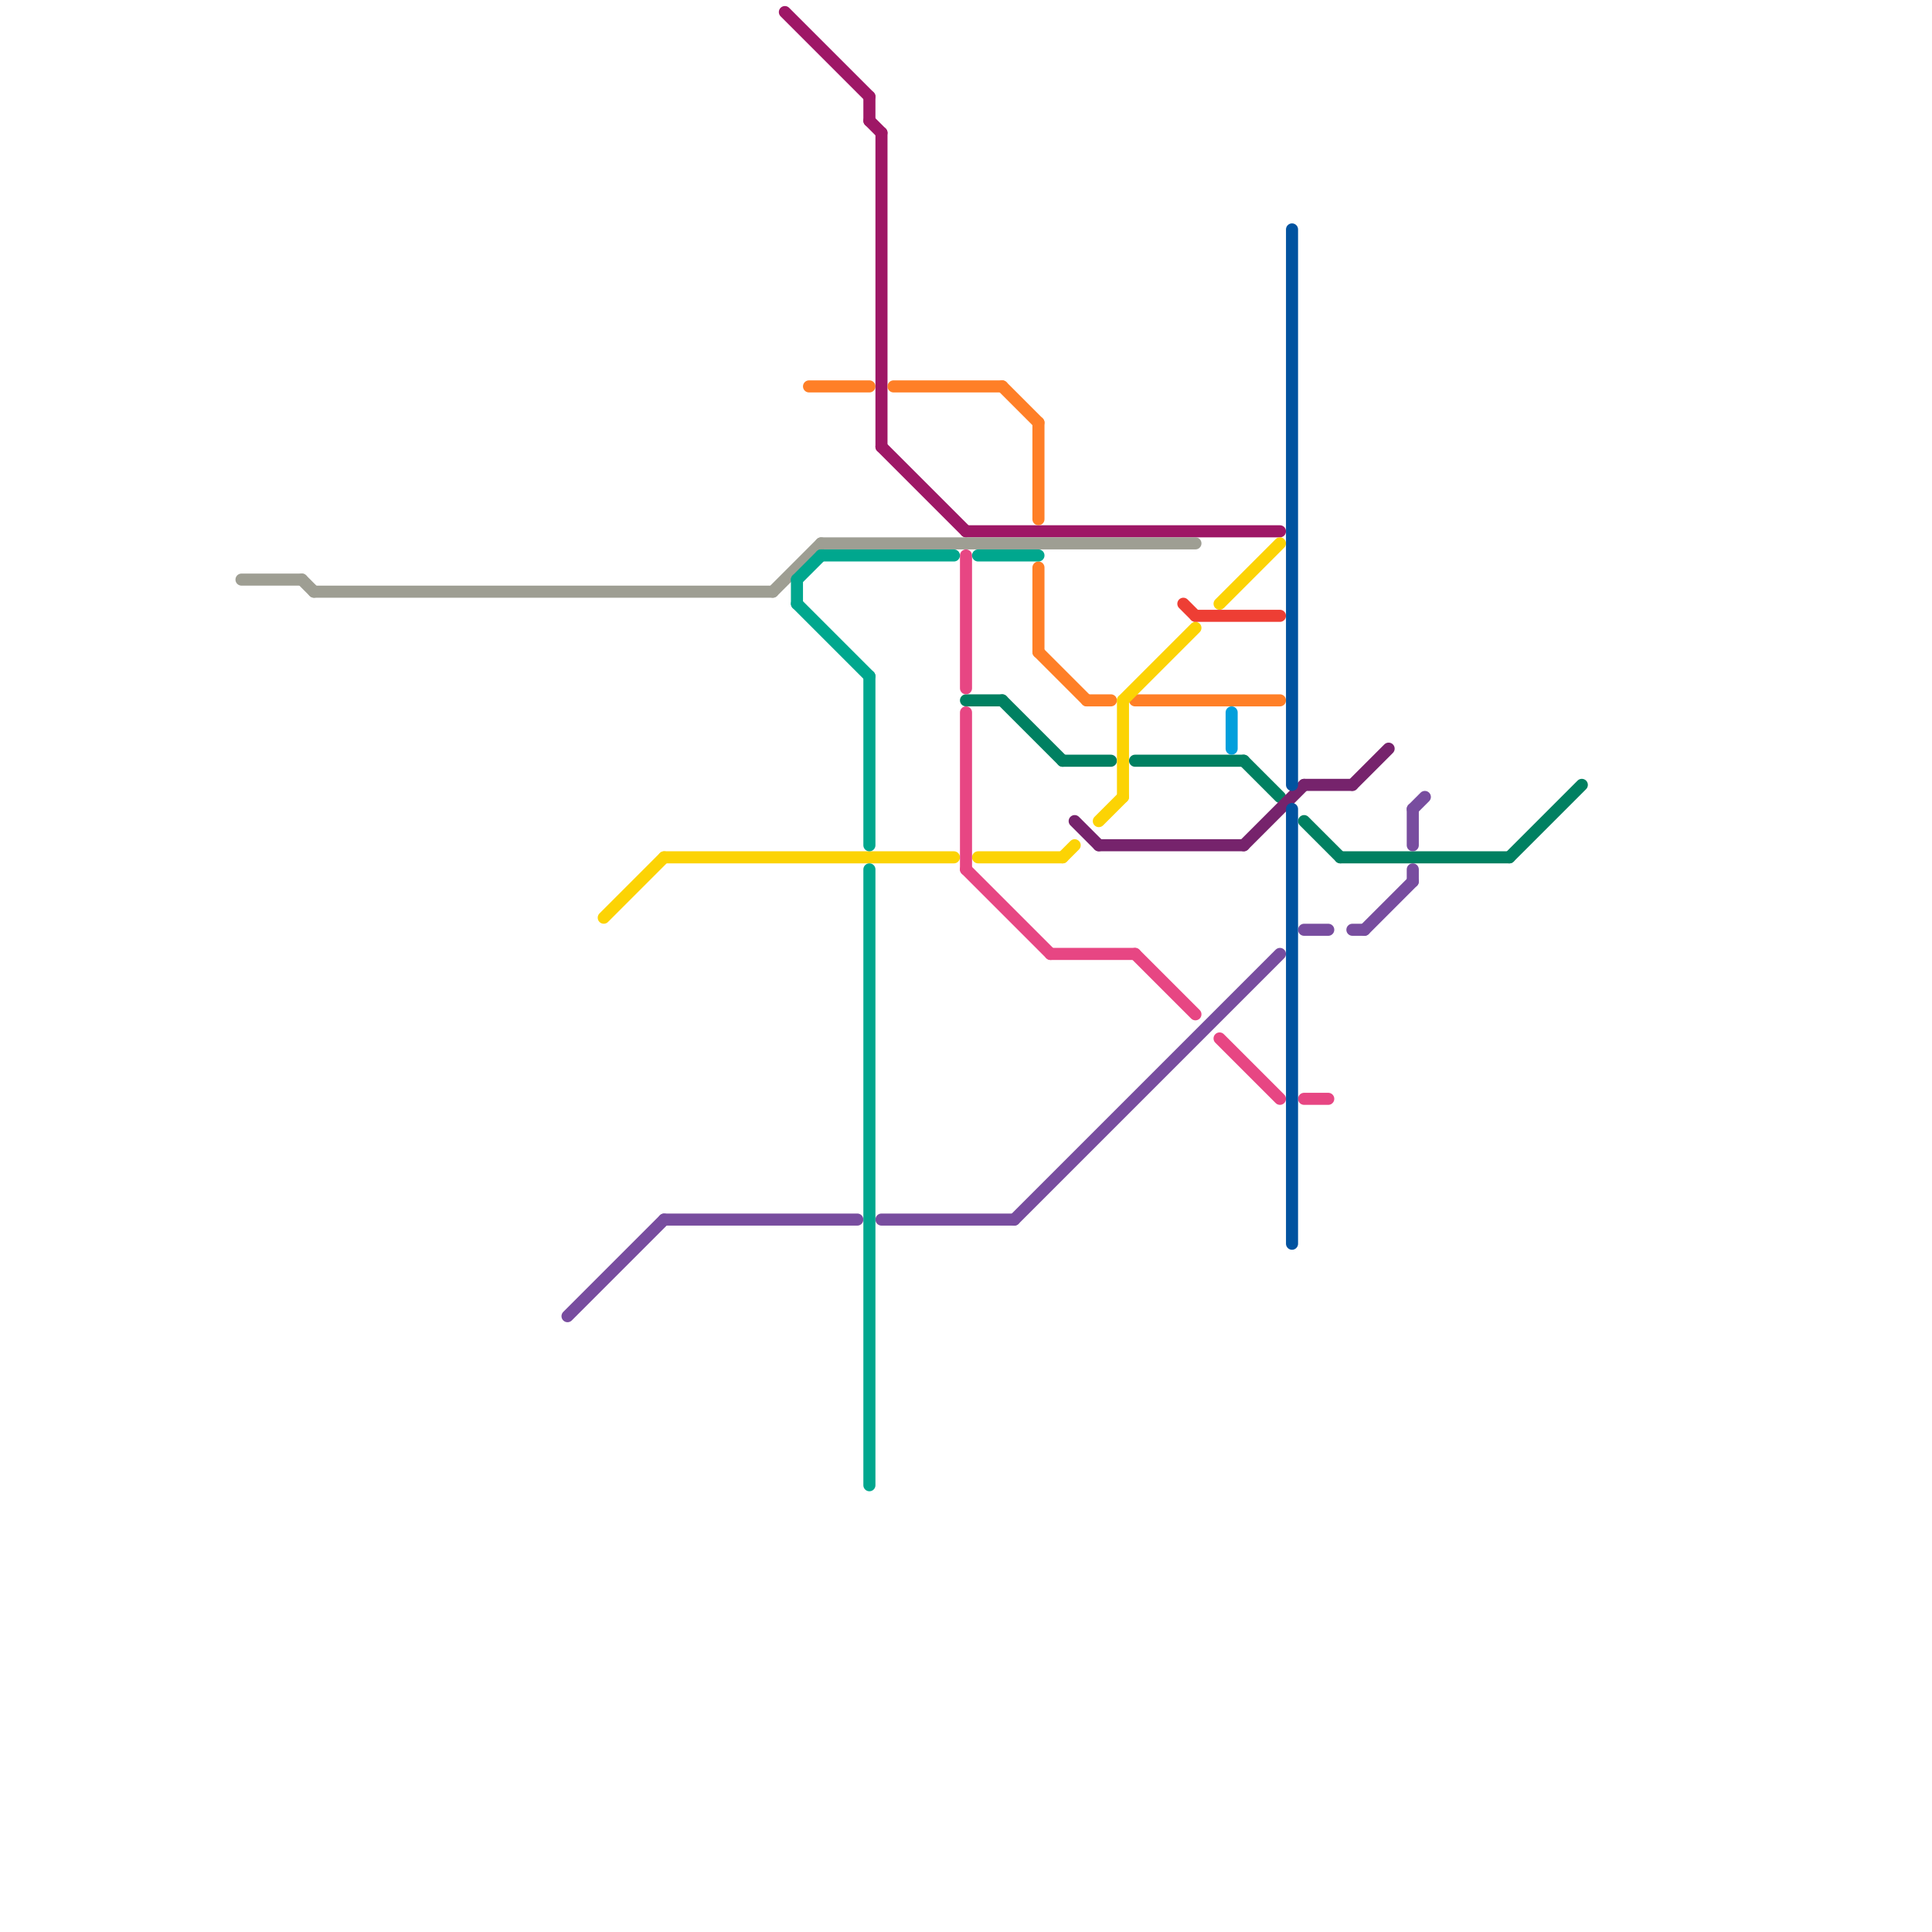 
<svg version="1.1" xmlns="http://www.w3.org/2000/svg" viewBox="0 0 160 160">
<style>text { font: 1px Helvetica; font-weight: 600; white-space: pre; dominant-baseline: central; } line { stroke-width: 1; fill: none; stroke-linecap: round; stroke-linejoin: round; } .c0 { stroke: #9e1766 } .c1 { stroke: #ee3e34 } .c2 { stroke: #ff7f27 } .c3 { stroke: #008061 } .c4 { stroke: #76236c } .c5 { stroke: #784d9f } .c6 { stroke: #fcd304 } .c7 { stroke: #e74683 } .c8 { stroke: #029fdc } .c9 { stroke: #0153a0 } .c10 { stroke: #9e9e93 } .c11 { stroke: #00a78e }</style><defs><g id="wm-xf"><circle r="1.2" fill="#000"/><circle r="0.9" fill="#fff"/><circle r="0.6" fill="#000"/><circle r="0.3" fill="#fff"/></g><g id="wm"><circle r="0.6" fill="#000"/><circle r="0.3" fill="#fff"/></g></defs><line class="c0" x1="80" y1="44" x2="106" y2="44"/><line class="c0" x1="72" y1="8" x2="72" y2="10"/><line class="c0" x1="73" y1="11" x2="73" y2="37"/><line class="c0" x1="65" y1="1" x2="72" y2="8"/><line class="c0" x1="73" y1="37" x2="80" y2="44"/><line class="c0" x1="72" y1="10" x2="73" y2="11"/><line class="c1" x1="98" y1="50" x2="99" y2="51"/><line class="c1" x1="99" y1="51" x2="106" y2="51"/><line class="c2" x1="74" y1="32" x2="83" y2="32"/><line class="c2" x1="90" y1="58" x2="92" y2="58"/><line class="c2" x1="86" y1="35" x2="86" y2="43"/><line class="c2" x1="94" y1="58" x2="106" y2="58"/><line class="c2" x1="86" y1="54" x2="90" y2="58"/><line class="c2" x1="86" y1="47" x2="86" y2="54"/><line class="c2" x1="83" y1="32" x2="86" y2="35"/><line class="c2" x1="67" y1="32" x2="72" y2="32"/><line class="c3" x1="111" y1="71" x2="125" y2="71"/><line class="c3" x1="94" y1="63" x2="103" y2="63"/><line class="c3" x1="103" y1="63" x2="106" y2="66"/><line class="c3" x1="88" y1="63" x2="92" y2="63"/><line class="c3" x1="125" y1="71" x2="131" y2="65"/><line class="c3" x1="108" y1="68" x2="111" y2="71"/><line class="c3" x1="83" y1="58" x2="88" y2="63"/><line class="c3" x1="80" y1="58" x2="83" y2="58"/><line class="c4" x1="108" y1="65" x2="112" y2="65"/><line class="c4" x1="112" y1="65" x2="115" y2="62"/><line class="c4" x1="103" y1="70" x2="108" y2="65"/><line class="c4" x1="89" y1="68" x2="91" y2="70"/><line class="c4" x1="91" y1="70" x2="103" y2="70"/><line class="c5" x1="112" y1="77" x2="113" y2="77"/><line class="c5" x1="55" y1="101" x2="71" y2="101"/><line class="c5" x1="117" y1="72" x2="117" y2="73"/><line class="c5" x1="117" y1="67" x2="118" y2="66"/><line class="c5" x1="108" y1="77" x2="110" y2="77"/><line class="c5" x1="47" y1="109" x2="55" y2="101"/><line class="c5" x1="113" y1="77" x2="117" y2="73"/><line class="c5" x1="84" y1="101" x2="106" y2="79"/><line class="c5" x1="117" y1="67" x2="117" y2="70"/><line class="c5" x1="73" y1="101" x2="84" y2="101"/><line class="c6" x1="93" y1="58" x2="99" y2="52"/><line class="c6" x1="91" y1="68" x2="93" y2="66"/><line class="c6" x1="50" y1="76" x2="55" y2="71"/><line class="c6" x1="88" y1="71" x2="89" y2="70"/><line class="c6" x1="93" y1="58" x2="93" y2="66"/><line class="c6" x1="101" y1="50" x2="106" y2="45"/><line class="c6" x1="55" y1="71" x2="79" y2="71"/><line class="c6" x1="81" y1="71" x2="88" y2="71"/><line class="c7" x1="80" y1="72" x2="87" y2="79"/><line class="c7" x1="108" y1="91" x2="110" y2="91"/><line class="c7" x1="80" y1="46" x2="80" y2="57"/><line class="c7" x1="87" y1="79" x2="94" y2="79"/><line class="c7" x1="94" y1="79" x2="99" y2="84"/><line class="c7" x1="101" y1="86" x2="106" y2="91"/><line class="c7" x1="80" y1="59" x2="80" y2="72"/><line class="c8" x1="102" y1="59" x2="102" y2="62"/><line class="c9" x1="107" y1="19" x2="107" y2="65"/><line class="c9" x1="107" y1="67" x2="107" y2="103"/><line class="c10" x1="25" y1="48" x2="26" y2="49"/><line class="c10" x1="64" y1="49" x2="68" y2="45"/><line class="c10" x1="68" y1="45" x2="99" y2="45"/><line class="c10" x1="26" y1="49" x2="64" y2="49"/><line class="c10" x1="20" y1="48" x2="25" y2="48"/><line class="c11" x1="81" y1="46" x2="86" y2="46"/><line class="c11" x1="72" y1="72" x2="72" y2="123"/><line class="c11" x1="72" y1="56" x2="72" y2="70"/><line class="c11" x1="66" y1="50" x2="72" y2="56"/><line class="c11" x1="66" y1="48" x2="66" y2="50"/><line class="c11" x1="66" y1="48" x2="68" y2="46"/><line class="c11" x1="68" y1="46" x2="79" y2="46"/>
</svg>
